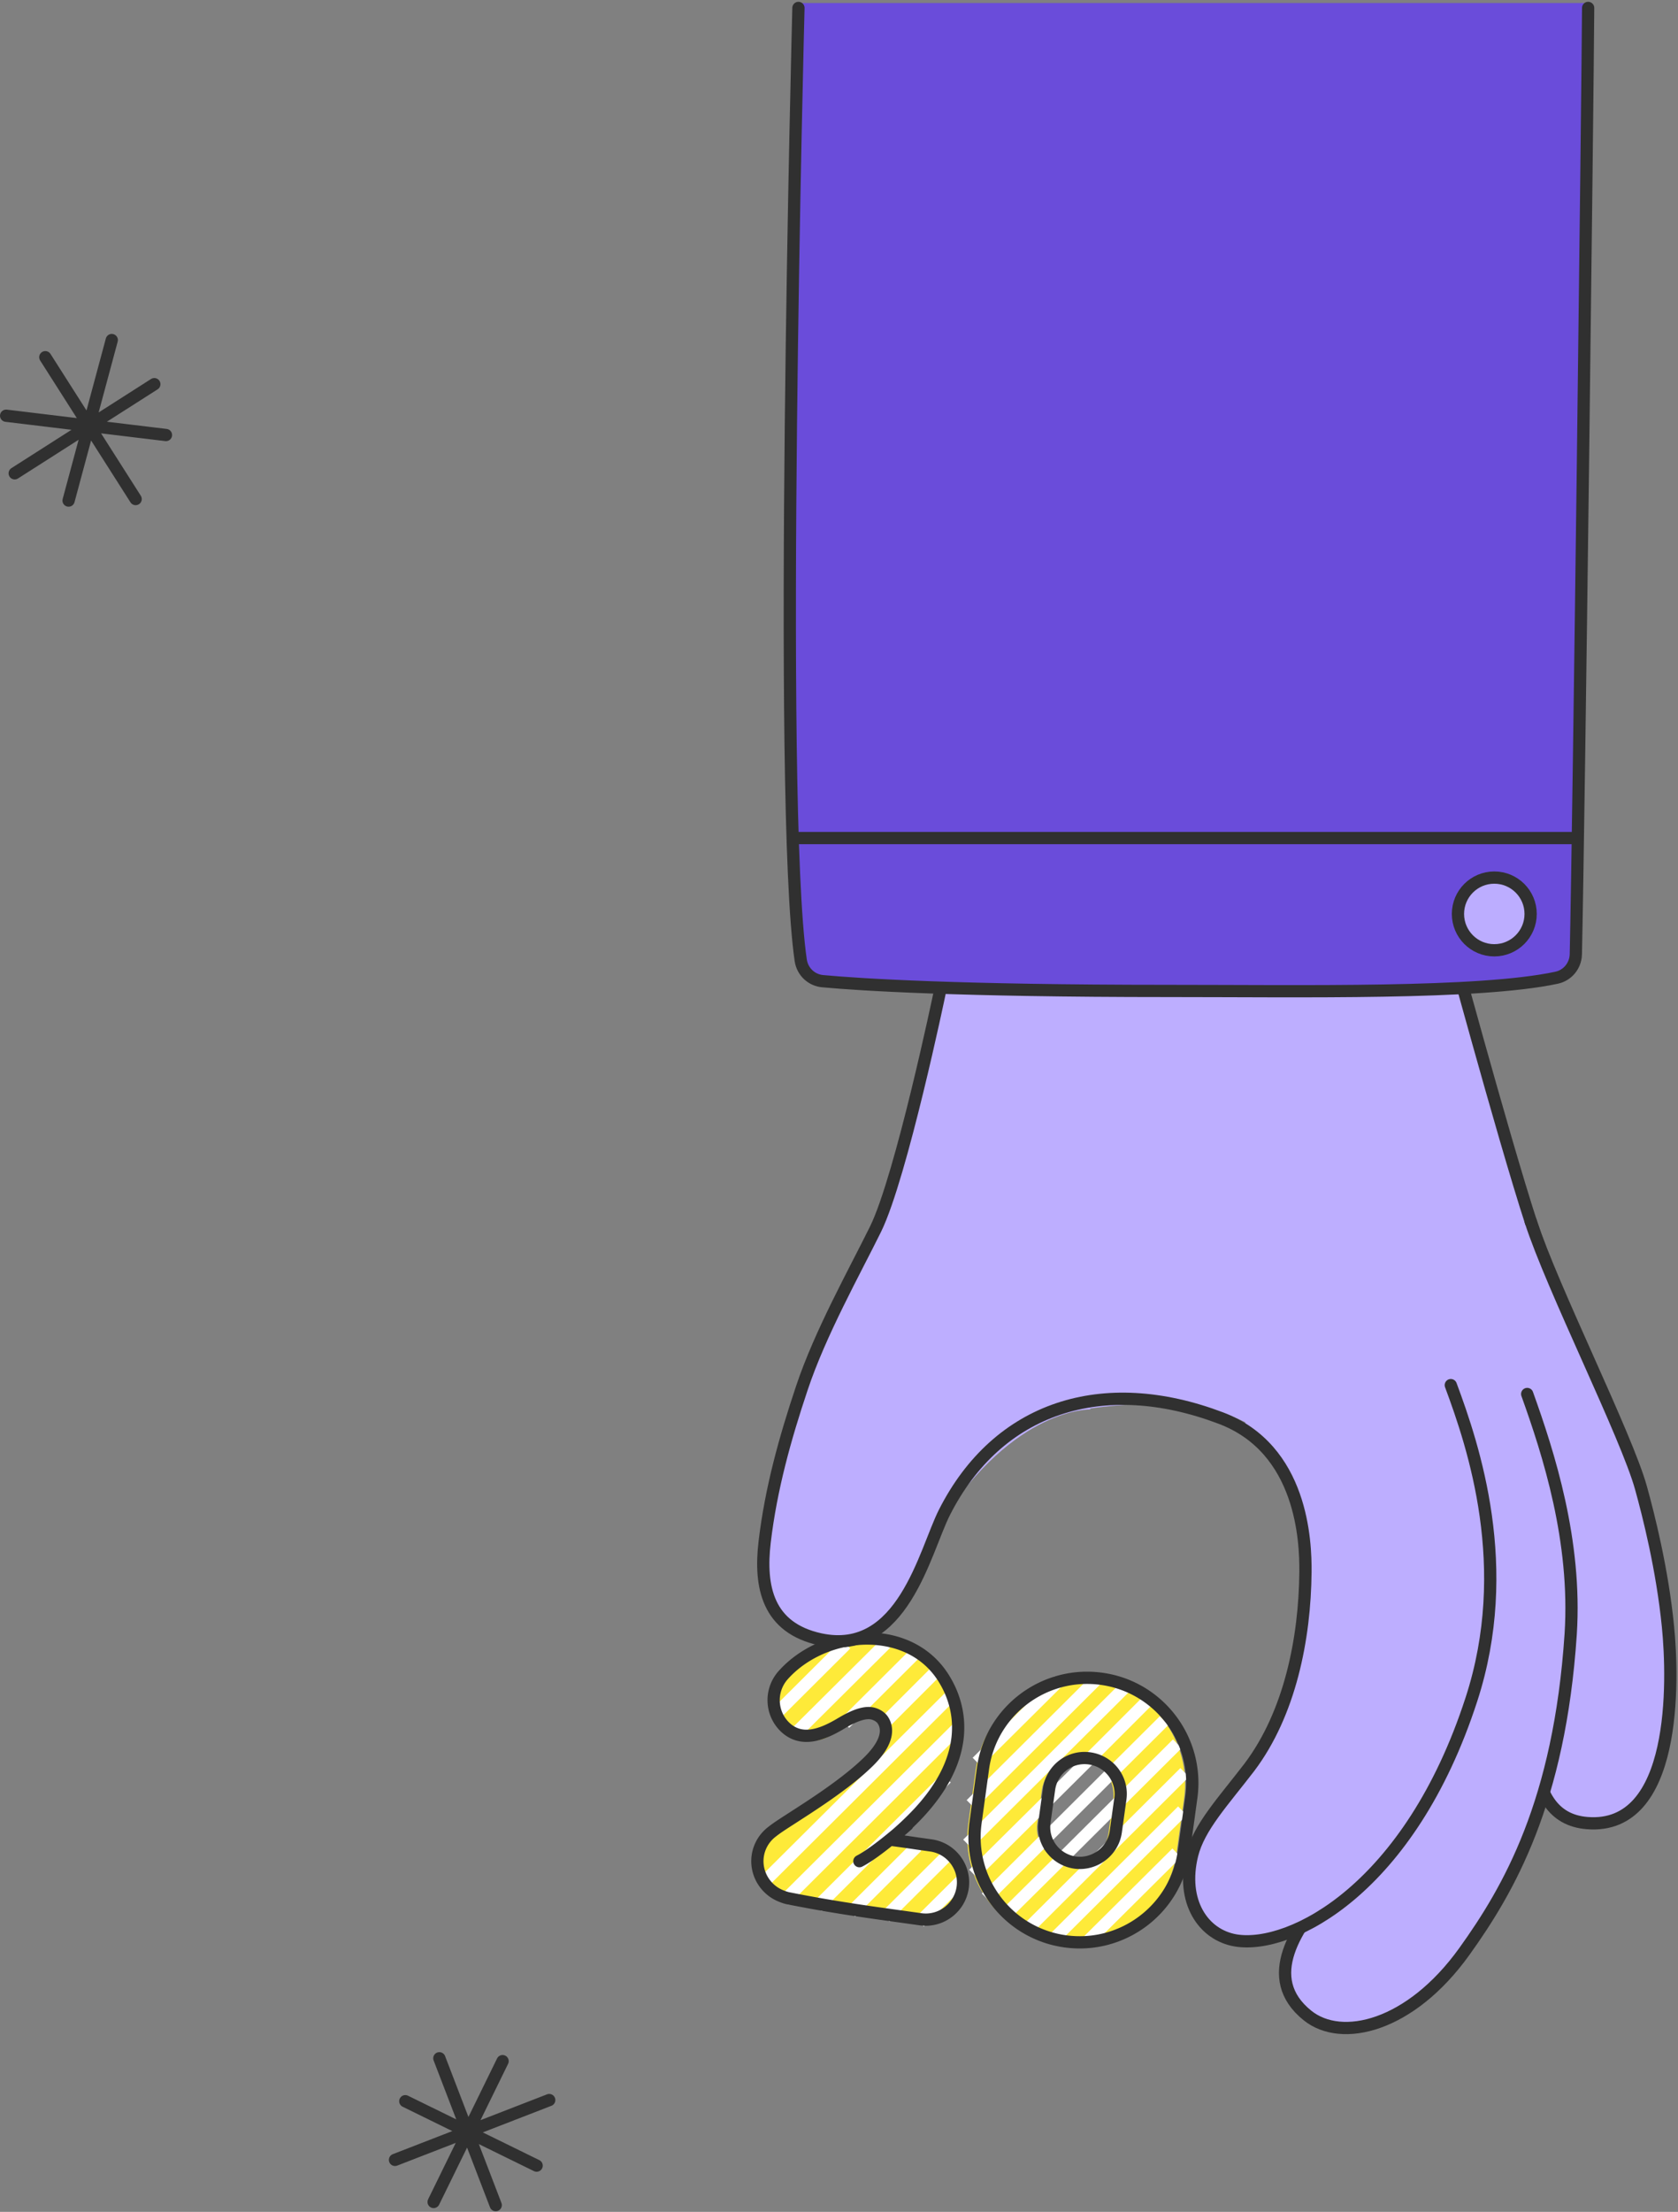 <svg width="548" height="722" fill="none" xmlns="http://www.w3.org/2000/svg"><rect width="100%" height="100%" fill="#808080" stroke="none"/><path d="M384.284 604.723l2.429-17.661c2.617-18.781-10.465-36.161-29.247-38.778-18.781-2.616-36.161 10.466-38.778 29.247l-2.429 17.661c-2.616 18.781 10.465 36.161 29.247 38.778 18.782 2.616 36.162-10.466 38.778-29.247zm-35.508 3.55c-6.447-.934-10.932-6.821-9.998-13.268l1.495-10.746c.935-6.447 6.821-10.933 13.269-9.998 6.447.934 10.932 6.821 9.998 13.268l-1.495 10.746c-.934 6.354-6.821 10.839-13.269 9.998z" fill="#FEEA39"/><path d="M345.787 548.658l-26.725 26.537m67.838 3.365l-52.234 52.046m23.265-82.228l-40.833 40.647m67.186 15.791l-29.341 29.154m12.148-82.883l-51.112 50.832m64.192-40.272l-18.221 18.128-22.145 22.052-17.754 17.66m-4.112-7.756l21.492-21.304 15.885-15.792 19.062-19.062m10.094 13.642l-21.305 21.211-17.193 17.1-18.408 18.221m58.586-34.666l-42.703 42.515" stroke="#fff" stroke-width="4" stroke-miterlimit="10"/><path d="M254.213 619.58c-3.177-1.589-5.607-4.579-6.447-8.13-1.122-4.672.654-9.531 4.485-12.427 1.401-1.122 3.27-2.336 5.886-4.018 6.354-4.112 17.007-11.026 24.108-18.595 8.597-9.251 6.448-12.988 5.607-14.39-.187-.374-.841-1.402-3.458-1.682-3.55-.374-8.222 1.308-10.278 3.738-4.392 5.046-12.054 5.606-17.193 1.214-5.046-4.391-5.607-12.053-1.215-17.193 7.288-8.316 19.436-13.081 30.929-11.96 9.718.934 17.567 5.7 22.145 13.642 4.579 7.756 9.438 23.734-8.783 43.263-2.897 3.084-5.98 5.887-9.157 8.597 2.71.374 5.606.748 8.596 1.215l4.672.654c6.635.934 11.307 7.101 10.372 13.736-.934 6.634-7.101 11.306-13.735 10.372l-4.673-.654c-13.548-1.869-24.294-3.364-38.871-6.261a16.372 16.372 0 01-2.99-1.121z" fill="#FEEA39"/><path d="M276.264 536.697l-22.987 22.893m45.505-19.809l-22.893 22.799m34.761-9.157l-61.578 61.298m63.914-50.926l-56.812 56.532m52.888-39.9l-42.142 41.955m32.518-19.622l-21.584 21.491m31.582-18.688l-20.37 20.277m25.416-12.522l-14.203 14.11m-11.028-90.918l-30.368 30.182m46.909-21.211l-17.474 17.473" stroke="#fff" stroke-width="4" stroke-miterlimit="10"/><path d="M254.121 618.458c-3.177-1.589-5.606-4.579-6.447-8.13-1.122-4.672.654-9.531 4.485-12.427 1.402-1.122 3.27-2.336 5.887-4.018 6.354-4.112 17.66-11.213 25.135-18.408 6.074-5.794 7.289-10.466 5.233-13.83-1.028-1.681-3.084-2.336-4.111-2.429-3.551-.374-8.223 2.523-10.279 3.738-5.793 3.364-12.054 5.606-17.193 1.214-5.046-4.391-5.607-12.054-1.215-17.193 7.289-8.316 19.436-13.081 30.929-11.96 9.718.934 17.567 5.7 22.146 13.642 4.578 7.756 9.437 23.734-8.784 43.263-2.896 3.084-5.98 5.887-9.157 8.597 2.71.374 5.606.747 8.597 1.215l4.672.654c6.634.934 11.306 7.101 10.372 13.736-.935 6.634-7.102 11.306-13.736 10.372l-4.672-.655c-13.549-1.868-24.295-3.363-38.872-6.26a16.4 16.4 0 01-2.99-1.121zm26.537-10.933c5.7-2.896 15.698-11.867 15.698-11.867m90.262 8.783l2.429-17.66c2.617-18.782-10.465-36.162-29.247-38.778-18.781-2.616-36.161 10.465-38.778 29.247l-2.429 17.66c-2.617 18.782 10.465 36.162 29.247 38.778 18.782 2.617 36.162-10.465 38.778-29.247zm-35.508 3.551c-6.447-.934-10.932-6.821-9.998-13.269l1.495-10.745c.935-6.448 6.821-10.933 13.269-9.998 6.447.934 10.932 6.821 9.998 13.268l-1.495 10.746c-.934 6.354-6.915 10.839-13.269 9.998z" stroke="#303030" stroke-width="4" stroke-miterlimit="10" stroke-linecap="round" stroke-linejoin="round"/><path d="M475.576 314.307s20.838 78.678 27.566 92.974c6.634 14.297-40.834 83.163-81.761 67.932 0 0-14.297-17.661-42.89-17.1-42.422.748-41.861 11.4-68.585 5.7-26.631-5.7-19.062-72.136-19.062-72.136l18.127-78.304 166.605.934z" fill="#BDAEFF"/><path d="M308.971 313.373l166.605.934s21.398 78.491 27.378 93.068" stroke="#303030" stroke-width="4" stroke-miterlimit="10" stroke-linecap="round" stroke-linejoin="round"/><path d="M518.372 595.004c29.061 4.579 28.126-46.44 26.351-64.194-1.869-18.781-6.354-36.348-8.784-45.132-4.672-17.006-26.257-65.876-35.133-84.377-2.897-6.074-26.725 9.251-31.303 14.577-11.026 12.895 1.308 26.444 1.308 26.444s28.686 51.018 29.901 84.377c1.215 33.452-2.897 65.128 17.66 68.305z" fill="#BDAEFF"/><path d="M470.902 442.415s30.182 50.925 29.901 84.377c-.28 33.265-5.139 66.53 17.567 68.306 29.341 2.336 28.126-46.44 26.351-64.194-1.869-18.782-6.354-36.349-8.784-45.132-4.672-17.007-29.06-65.409-36.068-87.181" stroke="#303030" stroke-width="4" stroke-miterlimit="10" stroke-linecap="round" stroke-linejoin="round"/><path d="M514.635 311.504c1.028-45.505 5.98-280.323 4.018-310.504H260.849s-6.821 260.513.748 312.467c.56 3.737 3.55 6.54 7.288 6.821 12.054 1.121 44.384 3.177 112.223 3.177 44.291 0 101.85 1.121 127.266-4.298 3.551-.748 6.167-3.925 6.261-7.663z" fill="#6A4CDA"/><path d="M260.755 2.589s-6.821 258.925.748 310.878c.561 3.738 3.551 6.541 7.288 6.821 12.054 1.121 44.385 3.177 112.223 3.177 44.291 0 101.85 1.121 127.266-4.298 3.645-.748 6.261-3.925 6.354-7.662 1.028-45.506 3.831-278.36 4.018-308.916m-3.738 270.978H260.381" stroke="#303030" stroke-width="4" stroke-miterlimit="10" stroke-linecap="round" stroke-linejoin="round"/><path d="M488.004 310.196c6.554 0 11.867-5.313 11.867-11.867 0-6.554-5.313-11.867-11.867-11.867-6.554 0-11.867 5.313-11.867 11.867 0 6.554 5.313 11.867 11.867 11.867z" fill="#BCADFF"/><path d="M488.004 310.196c6.554 0 11.867-5.313 11.867-11.867 0-6.554-5.313-11.867-11.867-11.867-6.554 0-11.867 5.313-11.867 11.867 0 6.554 5.313 11.867 11.867 11.867z" stroke="#303030" stroke-width="4" stroke-miterlimit="10" stroke-linecap="round" stroke-linejoin="round"/><path d="M489.684 429.24s27.005 45.225 23.267 100.169c-3.738 54.943-20.277 87.46-34.76 107.644-17.66 24.575-41.581 28.219-51.206 20.837-11.026-8.503-4.765-26.35 5.326-42.142 20.464-31.957 26.631-34.386 28.313-77.462 0 0-4.485-60.27-15.137-79.519 0 0 0-15.978 13.922-23.36 13.923-7.382 30.275-6.167 30.275-6.167z" fill="#BDAEFF"/><path d="M498.75 455.029c7.008 19.529 16.165 47.935 14.203 78.397-3.644 54.944-20.277 83.443-34.76 103.626-17.66 24.575-40.086 29.808-51.206 20.838-15.231-12.241-3.737-29.061 8.036-42.142 25.416-28.219 23.921-34.387 25.51-77.463 0 0-4.486-60.269-15.138-79.518" stroke="#303030" stroke-width="4" stroke-miterlimit="10" stroke-linecap="round" stroke-linejoin="round"/><path d="M356.158 460.076s-24.669-.935-49.057 37.002c0 0-3.55 5.887-8.69 17.007-5.886 12.801-14.67 26.724-28.966 20.463-8.597-3.831-21.585-6.821-20.09-29.714 1.308-20.183 7.101-35.414 12.614-51.86 13.643-40.179 33.546-67.464 33.546-67.464l60.643 74.566zm50.457 5.793c28.967 26.537 24.482 80.92 1.495 111.008-8.596 11.306-16.539 19.529-18.875 28.593-3.831 15.137 4.392 26.911 15.511 26.911 17.661 0 56.439-15.792 76.715-77.65 20.277-61.858-11.026-116.614-11.026-116.614s-11.68-16.726-38.684-6.354c-24.762 9.531-25.136 34.106-25.136 34.106z" fill="#BDAEFF"/><path d="M473.802 452.133c7.475 20.09 20.744 59.522 6.728 102.599-20.09 61.858-58.961 81.574-76.902 78.677-10.746-1.776-18.034-12.802-14.296-27.939 2.242-9.064 10.091-17.38 18.688-28.593 13.268-17.567 18.127-42.048 18.314-63.727.094-9.904-.934-40.179-27.658-50.271-38.498-14.577-72.791-3.644-90.264 30.836-6.448 12.801-13.643 47.187-40.554 41.394-17.099-3.738-19.903-17.006-18.127-31.863 2.055-17.287 6.634-33.733 12.147-50.178 5.98-17.941 17.287-38.124 24.108-51.953 8.41-17.287 20.837-76.809 20.837-76.809M164.134 672.799l-22.519 45.973M129 705.036l50.365-19.529m-35.881-13.642l18.408 47.935m-29.529-33.919l42.89 21.024M2 135.7l52.2 6.3m-17.7-31l-14.1 52.4m-7.601-46.8l29.5 46.3m6.1-37.5l-45.6 29.1" stroke="#303030" stroke-width="4" stroke-miterlimit="10" stroke-linecap="round" stroke-linejoin="round"/></svg>